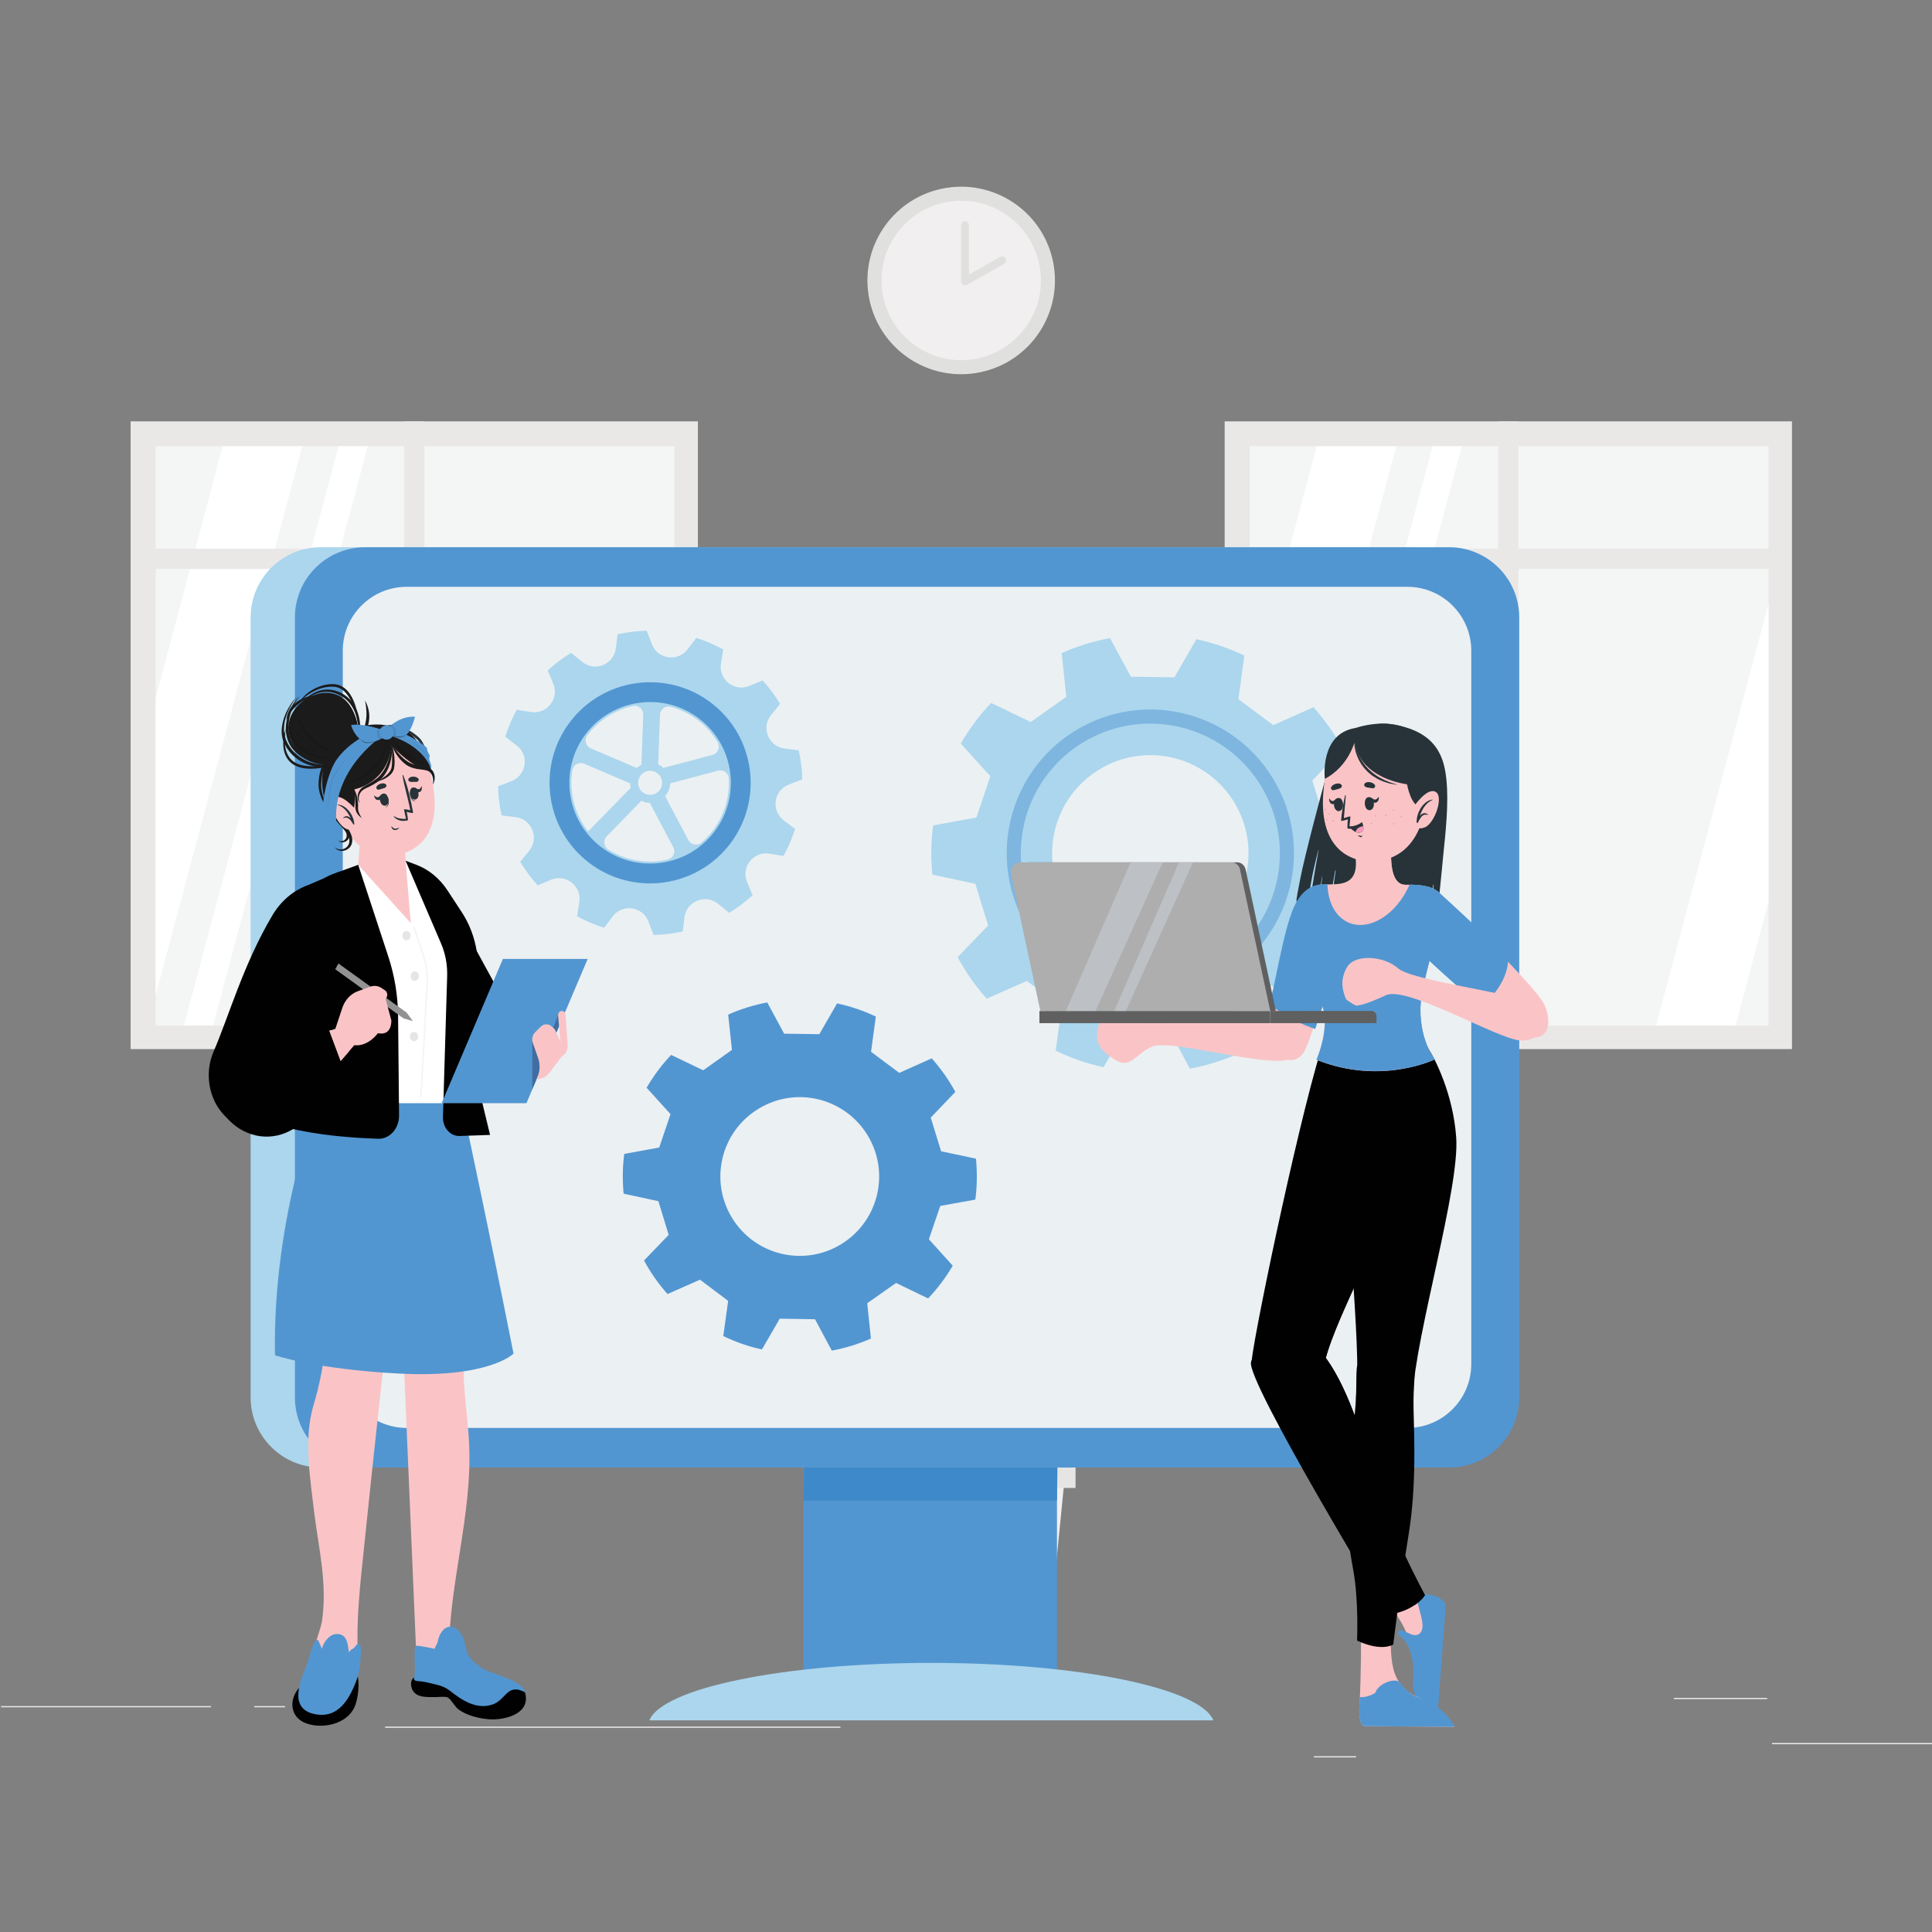 <svg xmlns="http://www.w3.org/2000/svg" xmlns:xlink="http://www.w3.org/1999/xlink" id="Layer_1" x="0px" y="0px" viewBox="0 0 600 600" style="enable-background:new 0 0 600 600;" xml:space="preserve"><rect x="0" y="0" width="600" height="600" fill="#808080" stroke="none"/><style type="text/css">	.st0{fill:#EAEAEA;}	.st1{fill:#E9E8E7;}	.st2{fill:#F4F5F5;}	.st3{fill:#FFFFFF;}	.st4{fill:#E0E0DF;}	.st5{fill:#F1EFEF;}	.st6{fill:#E5E5E4;}	.st7{fill:#5296D1;}	.st8{fill:#3D89C9;}	.st9{fill:#ABD6ED;}	.st10{fill:#EBF0F3;}	.st11{fill:#FAC4C6;}	.st12{fill:#010101;}	.st13{fill:#D3D3D3;}	.st14{opacity:0.5;}	.st15{fill:#939292;}	.st16{fill:#304373;}	.st17{fill:#F4F4F4;}	.st18{fill:#E5E5E5;}	.st19{fill:#273339;}	.st20{fill:#F499B9;}	.st21{opacity:0.1;}	.st22{fill:#F6968C;}	.st23{fill:#FABA8D;}	.st24{fill:#5F605F;}	.st25{fill:#AEAEAE;}	.st26{opacity:0.34;fill:#DAE5F5;enable-background:new    ;}	.st27{fill:#1C1B1B;}	.st28{fill:#FFC82C;}	.st29{opacity:0.1;fill:#0D0C0A;enable-background:new    ;}</style><g id="freepik--background-complete--inject-2727">	<rect x="550.31" y="541.31" class="st0" width="50" height="0.37"></rect>	<rect x="408.03" y="545.41" class="st0" width="13.12" height="0.37"></rect>	<rect x="519.83" y="527.3" class="st0" width="28.97" height="0.37"></rect>	<rect x="0.32" y="529.84" class="st0" width="65.2" height="0.37"></rect>	<rect x="78.97" y="529.84" class="st0" width="9.55" height="0.37"></rect>	<rect x="119.59" y="536.21" class="st0" width="141.42" height="0.37"></rect>	<rect x="380.33" y="130.86" class="st1" width="176.18" height="194.95"></rect>	<rect x="388.09" y="138.59" class="st2" width="161.13" height="179.91"></rect>	<polygon class="st3" points="433.62,138.59 388.09,309.14 388.09,216.81 408.92,138.59  "></polygon>	<polygon class="st3" points="453.97,138.59 405.95,318.48 396.89,318.48 444.91,138.59  "></polygon>	<polygon class="st3" points="549.22,187.64 549.22,279.98 539.01,318.48 514.31,318.48  "></polygon>	<rect x="465.29" y="130.86" class="st1" width="6.27" height="194.95"></rect>	<rect x="383.39" y="170.42" class="st1" width="169.73" height="6.27"></rect>	<rect x="40.56" y="130.86" class="st1" width="176.18" height="194.95"></rect>	<rect x="48.32" y="138.59" class="st2" width="161.13" height="179.91"></rect>	<polygon class="st3" points="93.86,138.59 48.32,309.14 48.32,216.81 69.15,138.59  "></polygon>	<polygon class="st3" points="114.2,138.59 66.18,318.48 57.12,318.48 105.15,138.59  "></polygon>	<polygon class="st3" points="209.45,187.64 209.45,279.98 199.24,318.48 174.55,318.48  "></polygon>	<rect x="125.53" y="130.86" class="st1" width="6.27" height="194.95"></rect>	<rect x="43.63" y="170.42" class="st1" width="169.73" height="6.27"></rect>			<ellipse transform="matrix(0.987 -0.16 0.16 0.987 -10.089 48.959)" class="st4" cx="298.55" cy="87.04" rx="29.12" ry="29.12"></ellipse>			<ellipse transform="matrix(0.987 -0.16 0.16 0.987 -10.089 48.959)" class="st5" cx="298.55" cy="87.04" rx="24.76" ry="24.76"></ellipse>	<polyline class="st5" points="299.7,70.06 299.7,87.38 311.17,80.89  "></polyline>	<path class="st4" d="M299.7,88.6c-0.22,0-0.44-0.05-0.62-0.16c-0.37-0.22-0.61-0.62-0.61-1.06V70.06  c-0.08-0.68,0.41-1.29,1.09-1.37c0.68-0.08,1.29,0.41,1.37,1.09c0.01,0.09,0.01,0.18,0,0.27v15.19l9.68-5.45  c0.6-0.33,1.35-0.12,1.69,0.47c0.33,0.6,0.12,1.35-0.47,1.69l0,0l-11.47,6.49c-0.2,0.11-0.44,0.16-0.66,0.15L299.7,88.6z"></path>	<path class="st4" d="M295.32,462.98c0-0.59-2.01-58.88-11.49-68.08c-9.21-8.97-19.8-0.35-20.25,0l-0.95-1.13  c0.12-0.11,12.08-9.86,22.24,0c9.91,9.63,11.85,66.68,11.93,69.11L295.32,462.98L295.32,462.98z"></path>	<path class="st4" d="M296.12,474.45c0-0.69-6.48-69.98,18.82-99.01l1.11,0.98c-24.88,28.55-18.53,97.21-18.46,97.89L296.12,474.45  L296.12,474.45z"></path>	<path class="st4" d="M295.18,467.11l-1.51-0.09c0-0.79,4.95-78.76-13.59-95.83l1.01-1.09  C300.17,387.64,295.41,463.88,295.18,467.11z"></path>	<path class="st4" d="M297.6,467.08h-1.51c0-2.14,0.62-52.67,14.96-60.9c2.76-1.78,6.22-2.13,9.28-0.9  c8.68,3.59,12.98,19.04,13.16,19.62l-1.43,0.39c0-0.15-4.29-15.4-12.29-18.7c-2.64-1.04-5.61-0.72-7.99,0.83  C298.19,415.27,297.61,466.6,297.6,467.08L297.6,467.08z"></path>	<path class="st4" d="M292.01,467.11l-1.51-0.09c0-0.39,2.17-39.92-8.5-53.85c-2.59-3.36-5.39-4.98-8.35-4.77  c-6.99,0.5-12.86,10.72-12.91,10.82l-1.3-0.74c0.26-0.44,6.31-11.02,14.1-11.56c3.47-0.24,6.72,1.51,9.63,5.36  C294.21,426.63,292.12,465.46,292.01,467.11L292.01,467.11z"></path>	<path class="st4" d="M294.35,472.48c-0.29-3.83-6.98-94.09,4.79-109.98l1.19,0.87c-11.43,15.46-4.53,108.06-4.53,109L294.35,472.48  L294.35,472.48z"></path>	<path class="st0" d="M323.56,414.41c0,0-7.05,2.59-4.95,8.74c2.09,6.14,24.4,16.28,24.4,16.28s9.34-8.56,0.77-22.5  C335.21,402.99,323.76,410.01,323.56,414.41L323.56,414.41z"></path>	<path class="st0" d="M292.91,402.72c0,0,7.55-0.32,7.94,6.16c0.4,6.48-16.28,24.38-16.28,24.38s-11.91-4.31-9.36-20.46  C277.77,396.65,290.99,398.73,292.91,402.72L292.91,402.72z"></path>	<path class="st0" d="M286.55,371.72c0,0,5-0.53,4.6-3.57c-0.39-3.05-19.48-10.9-30.72,1.8c0,0,7.2,12.37,17.61,12.53  C288.47,382.64,286.54,371.73,286.55,371.72L286.55,371.72z"></path>	<path class="st0" d="M295.88,364.33c0,0-4.53,2.19-5.81-0.62c-1.28-2.8,10.76-19.54,27.02-14.72c0,0,0.42,14.31-8.32,19.96  C300.04,374.6,295.88,364.33,295.88,364.33L295.88,364.33z"></path>	<path class="st0" d="M272.16,411.95c0,0,3.46-2.8-0.27-4.15s-22.02-0.98-22.22,17.15c0,0,21.31,3.55,23.96-3.36  C276.26,414.66,272.16,411.95,272.16,411.95L272.16,411.95z"></path>	<path class="st0" d="M315.62,371.27c0,0-3.44-2.78,0.29-4.15c3.73-1.37,22.02-0.97,22.22,17.16c0,0-21.31,3.54-23.96-3.36  C311.53,374.02,315.62,371.27,315.62,371.27L315.62,371.27z"></path>	<path class="st0" d="M304.36,385.89c0,0-0.3-3.4,2.43-2.07c2.73,1.33,12.29,11.63,2.4,21.39c0,0-13.32-9.86-10.92-14.99  C300.67,385.09,304.35,385.89,304.36,385.89L304.36,385.89z"></path>	<path class="st0" d="M269.08,390.72c0,0,2.06-2.7-0.97-3.02c-3.02-0.32-16.6,3.29-13.42,16.84c0,0,16.52-1.25,17.23-6.87  S269.09,390.72,269.08,390.72L269.08,390.72z"></path>	<polygon class="st5" points="324.88,517.32 268.2,517.32 262.09,455.26 331.01,455.26  "></polygon>	<rect x="259.05" y="448.41" class="st6" width="74.97" height="13.69"></rect></g><rect x="249.54" y="373.1" class="st7" width="78.71" height="150.31"></rect><polygon class="st8" points="328.24,466.02 249.54,466.02 249.93,440.65 328.63,440.65 "></polygon><path class="st9" d="M201.66,534.27c4.04-10,41.7-17.84,87.58-17.84s83.55,7.84,87.58,17.84H201.66L201.66,534.27z"></path><path class="st9" d="M458.04,191.75v242.2c0,9.25-5.76,17.16-13.9,20.32c-2.45,0.96-5.12,1.48-7.9,1.48H99.63 c-12.05,0-21.8-9.76-21.8-21.8v-242.2c0-8.96,5.4-16.64,13.11-20.01c2.66-1.15,5.6-1.79,8.69-1.79h336.61 c0.44,0,0.88,0.02,1.31,0.04c4.59,0.27,8.78,1.95,12.18,4.63C454.79,178.62,458.03,184.81,458.04,191.75L458.04,191.75z"></path><path class="st7" d="M471.81,191.75v242.2c0,1.76-0.22,3.48-0.62,5.12c-2.28,9.58-10.89,16.69-21.19,16.69H113.39 c-0.12,0-0.25,0-0.37,0c-11.88-0.19-21.43-9.87-21.43-21.8V191.75c0-12.03,9.77-21.8,21.8-21.8h336.62c0.54,0,1.07,0.02,1.61,0.05 C462.91,170.84,471.81,180.25,471.81,191.75L471.81,191.75z"></path><path class="st10" d="M126.31,182.24h310.75c10.96,0,19.86,8.9,19.86,19.86V423.6c0,10.96-8.9,19.86-19.86,19.86H126.31 c-10.96,0-19.86-8.9-19.86-19.86V202.1C106.45,191.13,115.35,182.24,126.31,182.24L126.31,182.24z"></path><path class="st11" d="M121.27,403.57c-0.96,8.89-1.88,17.78-2.85,26.67c-0.05,0.5-0.11,1-0.16,1.49 c-1.84,16.66-3.6,33.34-5.33,50.01c-1.11,10.7-2.29,21.1-1.81,31.87c-1.93,2.66-7.02,4.11-10.4,2.9c-5.56-2.42-1.69-7.74-0.72-13.06 c1.69-11.61-0.97-22.25-2.41-33.62c-1.21-10.65-3.39-22.74-0.24-33.38c0.96-3.15,1.77-6.47,2.41-9.8c0.5-2.54,0.9-5.1,1.21-7.61 c0.48-3.63-3.39-14.52-1.69-16.93c0-0.24-0.24-0.97-0.24-0.97C105.07,400.68,115.47,403.57,121.27,403.57L121.27,403.57z"></path><path class="st12" d="M93.26,523.78c-3.63,3.63-3.39,9.43,1.69,11.37c5.08,1.93,12.7,0.37,15.12-4.96 c1.21-2.54,1.69-7.86,0.85-10.28L93.26,523.78L93.26,523.78z"></path><path class="st7" d="M98.78,509.27c-1.81,0.12-2.9,6.53-3.63,8.1c-2.06,4.96-5.32,13.06,2.17,14.87c6.89,1.69,10.52-3.39,12.82-8.95 c1.21-2.78,1.69-5.08,1.81-8.1c0-0.72,0.48-3.39,0-3.99c-1.21-1.81-1.21,0.48-2.66,0.97c-0.37,0.12-0.72,0.72-0.97,0.97 c-0.24-2.66-0.61-5.93-3.99-5.68c-2.42,0.24-4.11,3.15-4.35,4.59L98.78,509.27z"></path><path class="st11" d="M145.7,448.8c0.97,21.52-6.29,43.29-6.29,64.81c-3.15,0.97-7.09-0.87-10.23-2.08l-3.44-80.58l-1.32-31 c0.24,0,0.24-0.48,0.48-0.48c3.87-0.97,13.78-0.72,17.41,0.72c6.53,2.42,3.4,9.2,2.43,15.25c-0.93,5.95-0.87,11.03-0.5,16.04 C144.64,437.01,145.43,442.43,145.7,448.8L145.7,448.8z"></path><path class="st12" d="M129.37,520.76c-1.69,0.24-1.93,1.81-1.57,3.26c0.85,3.39,4.84,3.02,7.62,3.02c1.09,0,2.78-0.24,3.63,0.12 c1.09,0.61,2.17,2.9,3.39,3.75c2.42,1.81,6.28,2.78,9.31,3.02c4.35,0.37,12.58-1.33,11.49-7.5c-1.33-6.89-8.83-1.09-11.37,1.09 c-2.9-2.78-2.54-6.65-7.62-6.77L129.37,520.76L129.37,520.76z"></path><path class="st7" d="M134.93,512.05c-0.85-0.24-4.72-0.97-5.56-0.97c-1.21,0-0.12,6.95-0.72,9.8c-0.37,1.69,1.09,0.85,4.35,1.69 c2.78,0.72,4.59,0.85,6.77,2.54c3.5,2.78,7.98,5.8,12.82,4.35c4.59-1.21,4.72-7.02,10.52-3.87c-0.85-4.23-11.13-5.44-14.39-8.22 c-3.02-2.3-3.63-3.39-4.35-6.89c-0.48-2.3-2.18-5.93-5.2-5.2c-1.93,0.48-3.02,3.02-3.26,4.72L134.93,512.05L134.93,512.05z"></path><path class="st7" d="M104,329.35c-4.71,8.82-19.45,48.23-18.6,91.53c0,0,12.08,4.26,38.23,5.68c28.3,1.54,35.85-6.18,35.85-6.18 C151.41,379.4,140,326.54,140,326.54c17.5-23.37-8.53-43.01-8.53-43.01s-0.19-0.09-0.55-0.23c-3.5-1.42-22.97-8.75-36.53-2.16 c-0.9,0.43-1.76,0.92-2.59,1.48C76.97,292.52,104,329.35,104,329.35L104,329.35z"></path><path class="st7" d="M109.51,385.5c0,0,20.76,20.54,42.87,10.83C152.38,396.33,144.25,400.84,109.51,385.5z"></path><path class="st13" d="M94.39,281.14c1.63,1,3.57,2.09,5.85,3.27c41.69,21.49,32.84,3.93,32.84,3.93c0.06-1.2-0.28-2.36-0.96-3.47 c-0.32-0.54-0.72-1.07-1.2-1.57c-3.43-1.39-22.16-8.45-35.68-2.55C94.95,280.86,94.66,281,94.39,281.14L94.39,281.14z"></path><polygon class="st12" points="135.56,272.5 157.64,312.88 145.2,333.78 "></polygon><polygon class="st3" points="115.78,342.6 141,342.6 141,290.11 125.95,267.31 111.24,268.58 "></polygon><polygon class="st11" points="127.57,286.66 111.24,268.58 111.81,261.52 125.65,261.52 125.95,267.31 "></polygon><path class="st12" d="M111.24,268.58l9.38,28.56c1.93,5.87,2.94,12.08,3.01,18.35l0.3,30.91c0.04,4.07-2.9,7.37-6.48,7.25 c-7.22-0.23-19.06-1-28.37-3.55l2.95-61.89c0.37-7.74,4.91-14.42,11.4-16.79L111.24,268.58z"></path><g class="st14">	<path class="st12" d="M109.27,339.14l-20.02,7.2l-0.18,3.77c3.95,1.08,3.54,0.93,7.83,1.47L109.27,339.14z"></path></g><path class="st12" d="M95.55,274.92l9.98-4.27l-1.28,21.86l-8.71,26.64l5.67-1.71l8.05,21.7L91.25,350.5 c-6.53,4.13-14.66,3.05-20.18-2.67l-1.41-1.46c-4.85-5.02-6.22-13.09-3.33-19.79c4.86-11.26,9.18-26.96,18.24-42.28 c2.62-4.45,6.49-7.74,10.97-9.38L95.55,274.92z"></path><polygon class="st12" points="109.06,339.21 101.09,317.72 74.85,325.48 74.72,325.06 101.36,317.17 109.48,339.06 "></polygon><rect x="87.12" y="307.32" transform="matrix(0.31 -0.951 0.951 0.31 -223.836 306.492)" class="st12" width="24.47" height="0.45"></rect><path class="st12" d="M125.95,267.31l11.03,25.71c1.35,3.14,1.99,6.6,1.89,10.1l-1.31,43.77c-0.1,3.3,2.27,6,5.18,5.9l9.45-0.33 l-7.68-31.9l2.99-11.93c2.18-8.7,0.67-18.06-4.08-25.32l-4.44-6.78c-2.44-3.72-5.82-6.51-9.7-7.97L125.95,267.31L125.95,267.31z"></path><polygon class="st15" points="126.28,314.47 128.23,317.11 125.29,316.26 104.11,301.01 105.1,299.22 "></polygon><polygon class="st12" points="121.59,308.59 112.79,298.37 115.22,292.86 106.24,283.21 110.54,270.76 110.97,270.9 106.76,283.1  115.75,292.78 113.32,298.29 121.94,308.3 "></polygon><polygon class="st12" points="140.12,305.01 139.68,304.89 142.03,295.96 136.92,290.5 138.29,281.24 128.39,269.57 128.74,269.28  138.77,281.1 137.39,290.36 142.53,295.84 "></polygon><path class="st12" d="M146.32,329l-2.03-8.43l0.02-0.06c4.94-13.99,3.96-20.19,3.95-20.25l0.44-0.08c0.05,0.25,1.02,6.33-3.95,20.42 l2,8.3L146.32,329L146.32,329z"></path><polygon class="st7" points="163.49,342.6 137.16,342.6 156.18,297.81 182.51,297.81 "></polygon><g class="st14">	<polygon class="st16" points="165.31,323.37 165.31,338.3 174.59,316.47 173.51,314.58 171.11,321.15  "></polygon></g><path class="st11" d="M170.79,332.98l3.69-4.92l0,0c1.19-0.62,1.92-2.02,1.81-3.51l-0.65-9.37c-0.06-0.93-0.93-1.49-1.67-1.08l0,0 c-0.44,0.24-0.7,0.77-0.65,1.32l0.74,8.12l-1.46-3.27c-0.19-0.41-0.45-0.77-0.77-1.05l-0.57-0.5c-1-0.86-2.39-0.81-3.33,0.13 l-1.74,1.74c-0.83,0.83-1.11,2.16-0.7,3.34l1.63,4.66c0.66,1.9,0.6,4.03-0.19,5.86l-0.3,0.71l0,0c1.6,0,3.11-0.79,4.14-2.17 L170.79,332.98z"></path><path class="st11" d="M102.33,320.14l1.82-0.64l2.15-6.47c0.82-2.47,2.59-4.38,4.8-5.19l3.95-1.43c1.16-0.42,2.43-0.26,3.48,0.45 l1.05,0.71c0.74,0.5,0.91,1.63,0.36,2.38l-0.19,0.26l1.78,6.65c0,0,0.32,4.94-4.17,4.01c0,0-3,4.23-7.34,3.73l-4.21,4.89 L102.33,320.14L102.33,320.14z"></path><polygon class="st11" points="103.08,319.88 108.35,326.53 105.79,329.49 102.26,320.08 "></polygon><path class="st17" d="M130.95,340.76l-0.45-0.02l1.92-35.36c0.16-2.89-0.22-5.73-1.11-8.44l-2.95-8.9l0.43-0.14l2.95,8.9 c0.92,2.76,1.3,5.66,1.14,8.6L130.95,340.76z"></path><path class="st18" d="M127.52,290.57c0,0.81-0.58,1.46-1.28,1.46c-0.71,0-1.28-0.65-1.28-1.46s0.58-1.46,1.28-1.46 C126.94,289.11,127.52,289.76,127.52,290.57z"></path><path class="st18" d="M130.09,303.14c0,0.81-0.58,1.46-1.28,1.46c-0.71,0-1.28-0.65-1.28-1.46s0.58-1.46,1.28-1.46 C129.51,301.68,130.09,302.33,130.09,303.14z"></path><path class="st18" d="M129.85,321.91c0,0.81-0.58,1.46-1.28,1.46c-0.71,0-1.28-0.65-1.28-1.46s0.58-1.46,1.28-1.46 C129.27,320.45,129.85,321.1,129.85,321.91z"></path><path class="st9" d="M342.71,331.43l6.84-11.83l13.55,0.23l6.42,12.04c5.19-0.95,10.22-2.52,15.04-4.63l-1.41-13.57l11.08-7.78 l12.3,5.95c3.58-3.77,6.77-7.97,9.46-12.58l-9.16-10.15l4.38-12.81l13.46-2.41c0.7-5.28,0.74-10.56,0.23-15.73l-13.38-2.83 l-3.98-12.93l9.45-9.87c-2.5-4.61-5.57-8.94-9.08-12.89l-12.48,5.58l-10.83-8.1l1.83-13.53c-2.24-1.06-4.56-2.02-6.96-2.87 c-2.63-0.91-5.29-1.63-7.92-2.2l-6.82,11.83l-13.53-0.18l-6.48-12c-5.2,0.97-10.23,2.54-15.01,4.66l1.45,13.57l-11.05,7.83 l-12.32-5.92c-3.57,3.78-6.74,8-9.41,12.62l9.18,10.13l-4.32,12.83l-13.45,2.46c-0.67,5.12-0.72,10.25-0.23,15.26l13.36,2.88 l3.95,12.94l-9.47,9.84c2.49,4.6,5.51,8.93,9.03,12.87l12.48-5.51l10.81,8.14l-1.87,13.52c2.31,1.11,4.7,2.12,7.17,2.97 c2.54,0.89,5.12,1.6,7.7,2.17L342.71,331.43z M331.21,280.86c-8.78-14.35-4.24-33.12,10.15-41.86c14.34-8.81,33.07-4.28,41.89,10.07 c8.82,14.41,4.23,33.14-10.12,41.91C358.78,299.77,340,295.27,331.21,280.86z"></path><g class="st14">	<path class="st7" d="M380.51,303.05c21-12.83,27.64-40.31,14.8-61.32c-12.86-21.06-40.31-27.68-61.33-14.84  c-21.01,12.86-27.63,40.35-14.78,61.36C332.03,309.26,359.5,315.91,380.51,303.05L380.51,303.05z M322.92,285.97  c-11.59-18.95-5.62-43.76,13.33-55.35c18.96-11.57,43.72-5.61,55.32,13.39c11.59,18.95,5.6,43.73-13.35,55.31  C359.27,310.91,334.49,304.92,322.92,285.97L322.92,285.97z"></path></g><path class="st7" d="M236.63,419.08l5.53-9.56l10.96,0.19l5.19,9.73c4.2-0.76,8.27-2.03,12.16-3.74l-1.14-10.98l8.96-6.29l9.94,4.81 c2.9-3.04,5.47-6.45,7.65-10.17l-7.41-8.21l3.54-10.36l10.89-1.95c0.57-4.27,0.6-8.53,0.19-12.72l-10.82-2.29l-3.22-10.46l7.64-7.98 c-2.02-3.73-4.5-7.23-7.34-10.42l-10.08,4.51l-8.76-6.55l1.48-10.94c-1.81-0.86-3.68-1.63-5.63-2.31c-2.13-0.73-4.28-1.32-6.4-1.78 l-5.51,9.56l-10.93-0.15l-5.24-9.7c-4.21,0.78-8.28,2.06-12.14,3.77l1.17,10.97l-8.93,6.33l-9.96-4.78 c-2.89,3.05-5.44,6.46-7.61,10.2l7.42,8.19l-3.5,10.37l-10.87,1.99c-0.54,4.14-0.58,8.29-0.19,12.34l10.8,2.34l3.19,10.47 l-7.66,7.95c2.02,3.72,4.45,7.23,7.3,10.41l10.09-4.45l8.74,6.58l-1.51,10.93c1.86,0.9,3.79,1.71,5.79,2.4 C232.46,418.05,234.54,418.62,236.63,419.08L236.63,419.08z M227.33,378.2c-7.1-11.6-3.43-26.78,8.2-33.84 c11.6-7.12,26.74-3.46,33.87,8.15c7.13,11.65,3.42,26.8-8.18,33.89C249.62,393.5,234.43,389.86,227.33,378.2L227.33,378.2z"></path><path class="st9" d="M179.92,280.17l-0.7,4.38c1.32,0.72,2.69,1.39,4.1,1.99c1.41,0.6,2.83,1.13,4.27,1.59l2.68-3.53 c3.05-4.02,9.32-3.11,11.12,1.6l1.59,4.16c3.03-0.07,6.05-0.44,9.03-1.1l0.56-4.4c0.63-5,6.52-7.36,10.43-4.18l3.44,2.8 c2.62-1.58,5.05-3.4,7.29-5.44l-1.72-4.1c-1.95-4.65,1.96-9.63,6.95-8.83l4.38,0.7c0.72-1.32,1.39-2.69,1.99-4.1 c0.6-1.41,1.13-2.83,1.59-4.27l-3.53-2.68c-4.02-3.05-3.11-9.32,1.6-11.12l4.16-1.59c-0.07-3.03-0.44-6.05-1.1-9.03l-4.4-0.56 c-5-0.63-7.36-6.52-4.18-10.43l2.8-3.44c-1.58-2.62-3.4-5.05-5.44-7.29l-4.1,1.72c-4.65,1.95-9.63-1.96-8.83-6.95l0.7-4.38 c-1.32-0.72-2.69-1.39-4.1-1.99c-1.41-0.6-2.83-1.13-4.27-1.59l-2.68,3.53c-3.05,4.02-9.32,3.11-11.12-1.6l-1.59-4.16 c-3.03,0.07-6.05,0.44-9.03,1.1l-0.56,4.4c-0.63,5-6.52,7.36-10.43,4.18l-3.44-2.8c-2.62,1.58-5.05,3.4-7.29,5.44l1.72,4.1 c1.95,4.65-1.96,9.63-6.95,8.83l-4.38-0.7c-0.72,1.32-1.39,2.69-1.99,4.1c-0.6,1.41-1.13,2.83-1.59,4.27l3.53,2.68 c4.02,3.05,3.11,9.32-1.6,11.12l-4.16,1.59c0.07,3.03,0.44,6.05,1.1,9.03l4.4,0.56c5,0.63,7.36,6.52,4.18,10.43l-2.8,3.44 c1.58,2.62,3.4,5.05,5.44,7.29l4.1-1.72C175.74,271.27,180.72,275.19,179.92,280.17L179.92,280.17z M195.69,243.27 c0,0.19,0.02,0.39,0.04,0.58c0.03,0.28,0.09,0.55,0.16,0.81l-13.24,13.56c-4.16-5.31-6.02-12.21-4.91-19.02 c0.28-1.71,2.09-2.71,3.69-2.02L195.69,243.27z M199.76,221.95l-0.55,15.56c-0.55,0.26-1.04,0.6-1.48,1l-14.26-6.1 c-1.6-0.69-2.13-2.69-1.08-4.07c3.53-4.67,8.58-7.83,14.13-9.1C198.22,218.85,199.82,220.2,199.76,221.95L199.76,221.95z  M199.04,240.71c1.32-1.58,3.68-1.78,5.26-0.46c1.58,1.32,1.78,3.68,0.46,5.26c-1.32,1.58-3.68,1.78-5.26,0.46 C197.92,244.65,197.71,242.29,199.04,240.71z M206.05,238.49c-0.49-0.44-1.04-0.79-1.65-1.06l0.55-15.44 c0.06-1.71,1.7-2.94,3.35-2.49c1.09,0.3,2.17,0.67,3.24,1.13c4.89,2.09,8.75,5.59,11.31,9.83c0.93,1.53,0.14,3.52-1.59,3.99 L206.05,238.49L206.05,238.49z M213.77,260.88l-7.23-13.64c0.95-1.07,1.53-2.45,1.57-3.95l14.87-3.96c1.64-0.44,3.26,0.74,3.36,2.43 c0.2,3.64-0.4,7.4-1.94,10.98c-1.52,3.55-3.78,6.56-6.53,8.92C216.57,262.78,214.57,262.4,213.77,260.88L213.77,260.88z  M188.42,259.72l10.76-11.03c0.79,0.39,1.68,0.61,2.6,0.62l7.31,13.79c0.82,1.54-0.04,3.46-1.74,3.85 c-4.87,1.12-10.13,0.76-15.08-1.35c-1.18-0.51-2.31-1.1-3.36-1.76C187.47,262.94,187.24,260.94,188.42,259.72z"></path><path class="st7" d="M181.8,267.03c-13.19-11.08-14.9-30.84-3.82-44.02c11.08-13.19,30.84-14.9,44.02-3.82 c13.19,11.08,14.9,30.84,3.82,44.02C214.74,276.41,194.98,278.12,181.8,267.03z M185.76,262.31c10.59,8.9,26.44,7.52,35.34-3.07 c8.9-10.59,7.52-26.44-3.07-35.34c-10.59-8.9-26.44-7.52-35.34,3.07S175.17,253.41,185.76,262.31z"></path><g id="freepik--Character--inject-792">	<path class="st19" d="M402.69,278.92c-0.19,1.07,0.18,2.17,1,2.9c0.65,0.61,1.34,1.17,2.07,1.68c0.24-3.05,0.84-6.18,1.35-9.15  c0.61-3.5,1.42-6.9,2.3-10.32c0-0.02,0.02-0.04,0.03-0.05c0.02-0.01,0.04,0.02,0.05,0.03c0,0,0,0.02,0,0.02  c-0.67,3.5-1.23,7.03-1.81,10.54c-0.51,3.08-0.81,6.22-1.34,9.29c0.75,0.5,1.52,0.95,2.31,1.37c0.11-1.09,0.23-2.17,0.36-3.25  c0.39-3.26,1.03-6.43,1.57-9.66c0.02-0.08,0.11-0.07,0.09,0.02c-0.48,3.15-0.73,6.36-1.07,9.53c-0.13,1.22-0.26,2.45-0.37,3.67  c0.54,0.27,1.07,0.53,1.61,0.78c0.36,0.16,0.72,0.33,1.07,0.47c0.27-2.13,0.65-4.27,0.97-6.35c0.51-3.36,1.21-6.69,1.78-10.05  c0.02-0.12,0.17-0.1,0.15,0.02c-0.54,3.35-0.89,6.74-1.36,10.09c-0.3,2.16-0.53,4.38-0.85,6.57c4.83,1.92,9.98,2.68,15.11,2.65  c3-0.04,5.98-0.3,8.94-0.76c0.72-0.11,2.55-0.46,4.37-0.83c0.14-1.02,0.31-2.03,0.42-3.02c0.28-2.25,0.69-4.5,0.9-6.75  c0.01-0.06,0.08-0.05,0.08,0.02c-0.16,2.27-0.2,4.54-0.42,6.81c-0.09,0.91-0.16,1.85-0.27,2.8c0.65-0.13,1.28-0.27,1.82-0.39  c0.3-4.28,1.05-8.57,1.57-12.81c0.02-0.1,0.13-0.09,0.12,0.02c-0.33,4.17-0.46,8.44-1,12.62c0.42-0.09,0.83-0.21,1.22-0.37  c0.96-0.67,2.34-17.56,2.76-21.49c0.76-7.33,1.71-16.1,0.98-23.39c-0.63-6.24-2.51-15.29-17.48-17.3  c-10.99-1.47-17.84,9.21-19.75,15.73c-0.98,3.36-6.87,25.41-8.21,32.57c-0.33,1.89-0.78,3.81-1.04,5.72L402.69,278.92z"></path>	<path class="st11" d="M410.95,246.37c-1.3,17.96,9.31,20.76,13.18,21.04c3.52,0.25,15.51,0.65,18.67-17.07s-4.79-24.01-12.81-25  C421.96,224.34,412.24,228.42,410.95,246.37L410.95,246.37z"></path>	<path class="st19" d="M414.15,245.4c0.42-0.09,0.83-0.19,1.25-0.33c0.48-0.13,0.86-0.2,1.2-0.58c0.17-0.25,0.16-0.58-0.04-0.8  c-0.44-0.45-1.06-0.44-1.61-0.3c-0.59,0.12-1.11,0.44-1.47,0.93C413.08,244.82,413.59,245.5,414.15,245.4L414.15,245.4z"></path>	<path class="st19" d="M426.35,244.82c-0.43-0.04-0.85-0.11-1.27-0.19c-0.49-0.07-0.88-0.09-1.26-0.45  c-0.19-0.23-0.21-0.56-0.04-0.8c0.39-0.49,1-0.55,1.6-0.47c0.59,0.05,1.14,0.33,1.54,0.77c0.24,0.3,0.19,0.75-0.12,0.99  C426.67,244.77,426.51,244.82,426.35,244.82L426.35,244.82z"></path>	<path class="st19" d="M424.99,247.56c2.02-0.21,2.3,3.86,0.42,4.05C423.54,251.79,423.3,247.73,424.99,247.56z"></path>	<path class="st19" d="M425.81,247.71c0.37,0.21,0.75,0.59,1.18,0.61c0.5,0.02,0.85-0.44,1.14-0.86c0.03-0.05,0.07-0.01,0.07,0.05  c0.06,0.78-0.19,1.6-1.01,1.78c-0.76,0.16-1.35-0.5-1.6-1.27c-0.05-0.14,0.06-0.37,0.22-0.28L425.81,247.71z"></path>	<path class="st19" d="M415.75,247.81c-2.04,0-1.9,4.08,0,4.08C417.64,251.89,417.46,247.82,415.75,247.81z"></path>	<path class="st19" d="M414.91,248.11c-0.31,0.23-0.62,0.63-1,0.67c-0.44,0.04-0.79-0.38-1.09-0.8c-0.03-0.04-0.06-0.01-0.06,0.05  c0,0.78,0.29,1.58,1.04,1.71c0.69,0.1,1.17-0.58,1.32-1.35C415.15,248.23,415.01,248.02,414.91,248.11L414.91,248.11z"></path>	<path class="st19" d="M424.11,258.72c-0.26,0.33-0.52,0.77-0.97,0.85c-0.47,0.04-0.94-0.02-1.39-0.16c-0.02,0-0.05,0.01-0.05,0.03  c0,0.02,0,0.03,0.01,0.04c0.42,0.46,1.07,0.65,1.67,0.51c0.56-0.16,0.77-0.69,0.85-1.22C424.25,258.7,424.14,258.68,424.11,258.72  L424.11,258.72z"></path>	<path class="st19" d="M418.58,254.44c0,0-0.16,1.9-0.11,2.79c0,0.09,0.23,0.11,0.53,0.12h0.03c1.57,0.2,3.12-0.49,4.02-1.8  c0.02-0.05,0.01-0.1-0.03-0.12c-0.03-0.02-0.08-0.02-0.11,0.01c-1.14,0.93-2.41,1.21-3.8,1.32c-0.08-0.24,0.37-3.26,0.23-3.25  c-0.58,0.13-1.61,0.45-1.99,0.57c0.08-1.24,0.46-4.73,0.59-6.99c0.02-0.14-0.21-0.17-0.23-0.04c-0.69,3.4-1,5.19-1.23,7.84  C416.47,255.07,418.23,254.61,418.58,254.44L418.58,254.44z"></path>	<path class="st19" d="M419.02,256.66c0.5,0.74,1.18,1.33,1.97,1.73c0.44,0.2,0.93,0.26,1.41,0.17c1.03-0.21,1.12-1.16,0.98-1.95  c-0.08-0.44-0.2-0.86-0.38-1.25C421.85,256.2,420.45,256.66,419.02,256.66L419.02,256.66z"></path>	<path class="st20" d="M421.01,258.39c0.44,0.2,0.93,0.26,1.41,0.17c1.03-0.21,1.12-1.16,0.98-1.95  C422.29,256.65,421.16,257.33,421.01,258.39z"></path>	<path class="st19" d="M441.61,250.52c-3.31,0.63-4.65-6.96-4.65-6.96s-14.38-1.52-16.31-13.02c0,0-1.97,7.54-9.21,11.35  c0,0-1.74-14.08,9.6-15.82c0,0,13.92-5.04,21.59,4.43C450.28,239.96,443.84,250.09,441.61,250.52z"></path>	<path class="st19" d="M420.55,229.68c-0.05,1.8,0.28,3.59,0.97,5.25c0.67,1.69,1.68,3.22,2.97,4.51c0.32,0.32,0.66,0.62,1.02,0.9  l0.52,0.44c0.19,0.13,0.37,0.25,0.57,0.37c0.38,0.23,0.76,0.49,1.15,0.72c0.39,0.23,0.82,0.38,1.25,0.57  c0.2,0.09,0.41,0.19,0.62,0.27l0.63,0.2l1.27,0.4c0.87,0.19,1.76,0.33,2.63,0.45c-0.84-0.3-1.7-0.52-2.53-0.83l-1.21-0.5  l-0.61-0.25c-0.19-0.09-0.38-0.21-0.58-0.31c-0.38-0.21-0.76-0.42-1.14-0.62c-0.39-0.19-0.72-0.49-1.07-0.72l-0.5-0.36l-0.49-0.4  c-0.33-0.27-0.65-0.56-0.96-0.86c-1.23-1.21-2.23-2.63-2.98-4.19c-0.39-0.78-0.71-1.6-0.96-2.43c-0.26-0.84-0.46-1.71-0.58-2.59  L420.55,229.68z"></path>	<g class="st21">		<path class="st12" d="M434.8,253.65c0.01,0.16,0.14,0.26,0.3,0.26s0.26-0.14,0.26-0.3c-0.01-0.16-0.14-0.26-0.3-0.26l0,0   C434.91,253.37,434.8,253.5,434.8,253.65z"></path>		<path class="st12" d="M430.07,253.24c0.01,0.16,0.14,0.26,0.3,0.26c0.16-0.01,0.26-0.14,0.26-0.3c-0.01-0.16-0.14-0.26-0.3-0.26   l0,0C430.18,252.96,430.06,253.09,430.07,253.24z"></path>		<path class="st12" d="M426.86,253.39c0.02,0.16,0.17,0.26,0.32,0.23c0.13-0.02,0.23-0.14,0.23-0.27   c-0.02-0.16-0.17-0.26-0.32-0.23C426.96,253.14,426.86,253.26,426.86,253.39z"></path>		<path class="st12" d="M425.67,255.74c0.01,0.16,0.14,0.26,0.3,0.26s0.26-0.14,0.26-0.3c-0.01-0.16-0.14-0.26-0.3-0.26l0,0   C425.78,255.46,425.66,255.59,425.67,255.74z"></path>		<path class="st12" d="M432.55,255.81c0.01,0.16,0.14,0.26,0.3,0.26c0.16-0.01,0.26-0.14,0.26-0.3c-0.01-0.16-0.14-0.26-0.3-0.26   l0,0C432.66,255.53,432.54,255.66,432.55,255.81z"></path>		<path class="st11" d="M428.97,256.36c0.01,0.16,0.14,0.27,0.3,0.26s0.27-0.14,0.26-0.3c-0.01-0.16-0.14-0.27-0.3-0.26l0,0   C429.08,256.07,428.97,256.2,428.97,256.36L428.97,256.36z"></path>		<path class="st12" d="M432.52,251.66c0.02,0.16,0.17,0.26,0.32,0.23c0.13-0.02,0.23-0.13,0.23-0.26c0-0.16-0.12-0.28-0.27-0.29   c-0.16,0-0.28,0.12-0.29,0.27C432.51,251.62,432.51,251.65,432.52,251.66L432.52,251.66z"></path>		<path class="st12" d="M412.5,252.77c0.02,0.16,0.17,0.26,0.32,0.23c0.13-0.02,0.23-0.14,0.23-0.27c0-0.16-0.12-0.28-0.27-0.28   c-0.15,0-0.28,0.12-0.28,0.27C412.5,252.74,412.5,252.75,412.5,252.77L412.5,252.77z"></path>		<path class="st12" d="M411.33,251.41c0.01,0.16,0.14,0.26,0.3,0.26s0.26-0.14,0.26-0.3c-0.01-0.16-0.14-0.26-0.3-0.26l0,0   C411.44,251.13,411.33,251.26,411.33,251.41z"></path>		<path class="st12" d="M413.75,254.95c0.02,0.16,0.15,0.26,0.3,0.26s0.26-0.15,0.26-0.3c0-0.16-0.12-0.28-0.27-0.28   c-0.15,0-0.28,0.12-0.28,0.27C413.76,254.91,413.76,254.92,413.75,254.95L413.75,254.95L413.75,254.95z"></path>		<path class="st12" d="M411.75,254.51c0.01,0.16,0.14,0.26,0.3,0.26c0.16-0.02,0.26-0.17,0.23-0.32c-0.02-0.13-0.14-0.23-0.27-0.23   C411.86,254.23,411.74,254.36,411.75,254.51z"></path>		<path class="st12" d="M415.24,252.03c0.02,0.16,0.17,0.26,0.32,0.23c0.13-0.02,0.23-0.14,0.23-0.27c0-0.16-0.12-0.28-0.27-0.28   s-0.28,0.12-0.28,0.27C415.24,251.99,415.24,252,415.24,252.03L415.24,252.03z"></path>	</g>	<path class="st11" d="M439.19,250.35c0,0,3.97-5.86,6.63-4.45c2.66,1.41-0.28,9.85-3.34,11.05c-3.06,1.2-4.23-1.64-4.23-1.64  L439.19,250.35L439.19,250.35z"></path>	<path class="st19" d="M444.91,248.31c0.05,0,0.06,0.06,0.02,0.09c-2.15,0.9-3.26,2.93-4.03,5.04c0.63-0.81,1.52-1.26,2.59-0.51  c0.05,0.04,0,0.13-0.05,0.12c-0.89-0.17-1.53-0.02-2.1,0.71c-0.39,0.54-0.72,1.12-1,1.73c-0.1,0.19-0.45,0.1-0.38-0.12v-0.05  C439.85,252.53,441.95,248.63,444.91,248.31L444.91,248.31z"></path></g><path class="st11" d="M437.6,509.77c-0.71-3.43-2.87-7.03-5.83-10.96l7.98-5.08c2.09,3.51,2.77,5.48,6.78,9.69 c2.65,2.78,0.51,11.53-6.15,13.17C440.06,516.66,438.65,514.85,437.6,509.77L437.6,509.77z"></path><path class="st7" d="M440.46,507.59c-2.22,1.24-5.93-3.28-6.35-0.15c3.3,2.4,5.26,6.82,4.69,14.51c-0.52,7,7.49,12.88,7.49,12.88 l2.69-36.32c0,0-1.08-4.07-8.99-3.38C439.71,498.94,443.81,505.72,440.46,507.59L440.46,507.59z"></path><path class="st11" d="M440.7,527.28c-11.31-4.8-7.66-15.72-9.49-22.74l-8.54,3.22c0,0,0.09,12.79-0.45,20.93 c-0.55,8.15,1.78,7.4,1.78,7.4l27.71,0.2C451.7,536.29,448.6,530.62,440.7,527.28L440.7,527.28z"></path><path class="st7" d="M440.96,527.39c-2.45-0.83-4.51-2.6-6.25-4.87c-1.12-1.6-6.65,0.12-7.59,3.18c0,0-2.23,1.6-4.87,1.33 c0,0.57-0.02,1.11-0.05,1.65c-0.55,8.15,1.78,7.4,1.78,7.4l27.71,0.2C451.7,536.29,449.09,530.13,440.96,527.39L440.96,527.39z"></path><path class="st12" d="M410.26,325.94c-7.64,24.76-22.22,95.03-21.63,98.1c0.7,3.62,19.3,15.85,22.46,0.24 c4.91-24.28,50.52-90.29,21.05-109.64C421.33,307.54,412.59,318.41,410.26,325.94L410.26,325.94z"></path><path class="st12" d="M439.99,324.14c-1.77-3.93-4.32-7.19-7.85-9.49c-0.32-0.21-0.64-0.4-0.96-0.58c-0.04-0.02-0.07-0.04-0.11-0.06 c-1.69-0.93-3.33-1.45-4.88-1.6c3.08,19.11,1.82,37.67-1.34,54.11l-5.16-26.02c0,0-4.21,20.57-1.62,43.49 c0.48,4.23-0.06,8.51-1.5,12.51c-6.41,17.8-13.32,29.53-14.3,31.02c1.48-0.78,4.18,0.65,6.88,1.53c0.86-1.17,1.53-2.73,1.95-4.76 C415.38,403.1,450.64,350.16,439.99,324.14L439.99,324.14z"></path><path class="st12" d="M452.24,353.26c-0.96-13.64-6.74-24.78-8.78-27.82c-3.33-5.01-13.85-8.79-19.25-0.86 c-5.4,7.94-4.87,12.05-5.78,29.83c-0.9,17.78,4.35,64.97,2.82,77.96c-1.53,12.99,16.52,20.26,17.46,1.15 C439.65,414.41,453.35,369.03,452.24,353.26L452.24,353.26z"></path><path class="st12" d="M438.99,437.34c-0.07-3.68,0.1-6.31,0.32-9.98c0.93-15.64-17.58-6.74-17.94-2.62 c-0.46,5.18,0.55,8.07-2.02,25.84c-2.56,17.78-0.69,27.96,0.97,37.33c1.67,9.38,1.13,21.59,1.13,21.59 c7.77,3.61,11.24,1.21,11.24,1.21s2.31-19.04,4.79-34.26C439.95,461.25,439.16,445.94,438.99,437.34L438.99,437.34z"></path><path class="st12" d="M442.52,495.39c0,0-0.84,1.41-2.9,2.88c-0.1,0.08-0.22,0.16-0.33,0.23l0,0c-1.82,1.23-4.49,2.47-8.24,2.94 c0,0-44.25-72.83-42.52-78.46c0.78-2.55,9-14.85,19.45-5.5c5.64,5.05,11.92,16.38,18.03,38.91c0.15,0.54,0.3,1.07,0.44,1.63 C430.38,472.92,442.52,495.39,442.52,495.39L442.52,495.39z"></path><path class="st12" d="M442.52,495.39c0,0-0.84,1.41-2.9,2.88c-0.1,0.08-0.22,0.16-0.33,0.23l0,0 c-8.36-12.85-18.51-35.86-21.36-47.99c-1.56-6.59-4.13-15.12-6.32-21.98c-1.61-5.05-3.01-9.2-3.64-11.06 c5.64,5.05,11.92,16.38,18.03,38.91c0.15,0.54,0.3,1.07,0.44,1.63C430.37,472.92,442.51,495.39,442.52,495.39L442.52,495.39z"></path><path class="st11" d="M418.33,283.13c-0.76,3.07-10.61,39.89-13.65,43.99c-3.57,4.81-10.05,0.69-10.4-6.3 c-0.34-6.7,4.48-33.89,9.55-41.8C409.28,270.5,419.97,276.53,418.33,283.13L418.33,283.13z"></path><path class="st22" d="M417.06,281.95c-18.52,10.17-22.66,36.97-22.79,38.82c-0.31-6.78,4.49-33.85,9.55-41.75 C408.86,271.14,417.52,281.7,417.06,281.95L417.06,281.95z"></path><path class="st11" d="M441.24,310.83c0.33-3.92,1.62-7.58,4.75-21.17c1.22-5.3,2.73-9.46,1.34-11.77 c-1.76-2.92-7.02-3.23-10.76-3.11c-6.76,0.22-4.03-16.19-4.03-16.19c-1.14-3.36-12.36-2.41-11.49,8.45 c0.87,10.86-10.02,6.18-12.51,8.29c-3.42,2.88-2.95,8.92-3.55,12.15c-0.6,3.23-5.24,7.19-4.41,13.07c0.84,5.89,6.41,5.5,6.41,5.5 c2.07,2.23,4.06,6.34,4.35,9.28c0.67,6.85-2.51,13.79-2.51,13.79c20.12,8.07,36.75-0.12,36.75-0.12S440.26,322.6,441.24,310.83 L441.24,310.83z"></path><path class="st11" d="M436.57,274.78c-6.76,0.22-4.03-16.19-4.03-16.19c-0.64-1.87-4.38-2.4-7.43-0.65 c2.12,0.48,7.42,9.54,4.84,23.14c-0.73,3.86-4.8,6.26-8.58,7.13c0,0,24.16,3.45,24.63,1.46 C447.23,284.35,440.32,274.66,436.57,274.78L436.57,274.78z"></path><path class="st7" d="M394.18,311.72c0,0,5.45,4.92,14.27,7.84l3.5-10.61l-0.71-34.27c0,0-5.83-0.97-9.37,6.94 C398.34,289.53,395.86,307.22,394.18,311.72L394.18,311.72z"></path><path class="st7" d="M411.6,309.67l-0.65-31.09c-0.16-0.9-0.37-2.96-0.4-3.93c-1.62,0.01-2.9,1.17-3.61,1.78 c-3.42,2.88-2.95,8.92-3.55,12.14c-0.6,3.23-5.24,7.19-4.4,13.07c0.83,5.89,4.74,6.9,4.74,6.9c1.89,2.03,4.74,5.93,5.26,8.78 L411.6,309.67L411.6,309.67z"></path><path class="st7" d="M441.24,310.83c0.33-3.92,1.62-7.58,4.75-21.17c1.22-5.3,2.73-9.46,1.34-11.77c-1.59-2.63-6-3.15-9.59-3.14 c-4.04,9.23-12.4,14.49-18.83,11.81c-4.14-1.73-6.5-6.34-6.66-11.9c-1.62,0.02-3.01,0.06-3.72,0.66c-3.42,2.88-2.95,8.92-3.55,12.14 c-0.6,3.23-5.24,7.19-4.4,13.07c0.83,5.89,6.41,5.5,6.41,5.5c2.07,2.23,4.06,6.34,4.35,9.27c0.66,6.85-2.51,13.79-2.51,13.79 c20.12,8.06,36.75-0.12,36.75-0.12s-5.3-6.39-4.33-18.16L441.24,310.83z"></path><path class="st7" d="M441.24,310.83c0.33-3.92,1.62-7.58,4.75-21.17c1.22-5.3,2.73-9.46,1.34-11.77c-1.53-2.54-5.7-3.11-9.22-3.14 c-0.06,0.58-0.15,1.18-0.26,1.78c-1.48,7.82-6.89,13.9-13.8,16.58l3.95,0.75c4.52,0.86,7.38,5.78,6.39,10.14 c-0.72,3.21-3.2,5.47-6.16,6.25l-1.78,9.4c-1.35,7.13,5.08,13.33,12.12,11.66c4.39-1.04,6.99-2.32,6.99-2.32s-5.3-6.39-4.33-18.16 L441.24,310.83z"></path><path class="st11" d="M479.6,311.95c-2.2-4.96-27.64-29.93-32.85-34.87c-1.85-1.75-11.16,9.39-7.79,15.81 c1.87,3.55,30.72,27.35,35.57,28.91C480.24,323.64,482.44,318.34,479.6,311.95L479.6,311.95z"></path><path class="st23" d="M446.99,294.47c-2.54-4.96-4.56-9.85-3.87-15.43c-3.04,3.27-6.38,9.6-4.14,13.85 c1.68,3.2,25.25,22.82,33.47,27.83C470.85,319.57,450.37,301.05,446.99,294.47L446.99,294.47z"></path><path class="st11" d="M395.82,315.56c9.54,1.18,9.56,13.02,3.09,13.78c-9.56,1.13-36.06-6.74-41.33-4.24 c-5.27,2.5-6.48,7.15-11.63,3.82s-5.65-5.55-5.05-9.55c0.61-4,6.72-3.76,13.1-2C360.38,319.11,387.89,314.57,395.82,315.56 L395.82,315.56z"></path><path class="st7" d="M459.98,312.74c0,0-19.46-16.89-21.94-20.27c-2.49-3.38,2.71-14.69,8.4-15.72c0,0,0.1,0.09,0.29,0.26 c1.88,1.69,12.43,11.24,21.56,20.5C468.29,297.51,469.38,304.58,459.98,312.74L459.98,312.74z"></path><path class="st7" d="M459.98,312.74c0,0-19.46-16.89-21.94-20.27c-2.49-3.38,2.71-14.69,8.4-15.72c0,0,0.1,0.09,0.29,0.26l0.03,0.05 c0,0-8.35,8.64-4.98,14.83S457.67,306.11,459.98,312.74L459.98,312.74z"></path><path class="st11" d="M434.15,300.7c-4.37-3.87-13.09-4.38-15.61-0.64c-0.71,1.05-1.14,2.09-1.37,3.11 c-0.64,2.45-0.12,4.79,0.86,7.14c0.11,0.26,3.43,2.48,3.57,1.95c2.18-0.28,5.3-1.57,8.85-3.2c6.03-2.76,30.35,11.14,39.71,13.7 c9.27,2.52,13.29-8.36,7.29-10.89C468.59,308.12,438.52,304.56,434.15,300.7z"></path><rect x="322.8" y="313.97" class="st24" width="71.69" height="3.78"></rect><path class="st24" d="M394.5,317.75h32.99v-2.13c0-0.92-0.74-1.66-1.65-1.66H394.5V317.75L394.5,317.75z"></path><path class="st24" d="M324.83,313.97h71.4l-9.4-43.96c-0.27-1.28-1.35-2.2-2.59-2.2h-64.31c-2.55,0-4.45,2.52-3.88,5.16 L324.83,313.97L324.83,313.97z"></path><path class="st25" d="M323.09,313.97h71.4l-9.4-43.96c-0.27-1.28-1.35-2.2-2.59-2.2h-65.66c-1.85,0-3.24,1.84-2.83,3.76 L323.09,313.97L323.09,313.97z"></path><polygon class="st26" points="351.12,267.81 331.02,313.97 340.21,313.97 361.08,267.81 "></polygon><polygon class="st26" points="366.15,267.81 346.05,313.97 349.63,313.97 370.48,267.81 "></polygon><g id="freepik--Character--inject-99">	<path class="st27" d="M109.72,235.17c2.89-3.21,2.31-13.71-2.85-18.04c-7.11-5.96-20.4,2.66-16.67,12.41  C93.93,239.28,107.48,237.64,109.72,235.17z"></path>	<path class="st27" d="M93.58,218.53c1.7-2.25,4.21-3.96,7.06-4.32c2.89-0.36,5.85,0.82,7.89,2.87c1.53,1.55,2.49,3.56,2.97,5.66  c0.47,2.07,0.48,4.23,0.19,6.32c-0.19,1.39-0.51,2.75-0.94,4.08c0.26-1.36,0.44-2.73,0.54-4.12c0.4-5.35-1.22-11.42-6.66-13.54  C100.61,213.82,96.45,215.55,93.58,218.53L93.58,218.53L93.58,218.53z"></path>	<g class="st21">		<path class="st12" d="M91.26,217.04c-1.88,3.68-1.93,8.28-0.01,11.93c1.92,3.69,5.97,5.75,9.98,6.24c2.77,0.31,5.58,0.15,8.29-0.5   c-2.67,0.96-5.52,1.34-8.35,1.12c-4.28-0.31-8.63-2.56-10.59-6.5C88.67,225.5,88.87,220.61,91.26,217.04L91.26,217.04   L91.26,217.04z"></path>		<path class="st12" d="M103.68,214.64c1.54,0.42,2.8,1.57,3.82,2.76c1.89,2.32,3,5.19,3.62,8.09c0.35,1.74,0.51,3.51,0.5,5.29   c-0.23-1.11-0.47-2.34-0.72-3.43C109.87,223.02,107.79,216.91,103.68,214.64L103.68,214.64z"></path>		<path class="st12" d="M92.33,221.23c0.31,0.86,0.54,1.74,0.9,2.57c0.35,0.83,0.79,1.6,1.29,2.34c2.66,3.65,6.39,6.39,10.68,7.8   c0.86,0.28,1.75,0.48,2.66,0.58c-1.38,0.06-2.76-0.2-4.1-0.6c-3.93-1.23-7.62-3.92-9.82-7.41c-0.48-0.8-0.86-1.66-1.13-2.55   C92.54,223.07,92.44,222.16,92.33,221.23L92.33,221.23L92.33,221.23z"></path>	</g>	<path class="st27" d="M93.18,216.24c-1.14,0.95-1.81,2.38-2.38,3.73c-1.76,4.29-1.93,9.87,1.88,13.1c3.57,3.27,8.6,4.47,13.36,3.99  c0.75-0.07,1.49-0.18,2.23-0.34c-0.71,0.26-1.44,0.46-2.19,0.6c-2.25,0.44-4.57,0.45-6.83,0.02c-2.67-0.52-5.16-1.75-7.19-3.56  c-2.78-2.31-3.74-6.18-3.1-9.63c0.37-2.27,1.27-4.44,2.6-6.32C92.01,217.23,92.51,216.62,93.18,216.24L93.18,216.24L93.18,216.24z"></path>	<path class="st27" d="M92.06,216.56c-2.78,3.71-5.01,8.68-3.22,13.26c1.14,2.88,3.58,5.24,6.4,6.5c2.9,1.28,6.21,1.43,9.34,1.03  c1.6-0.2,3.18-0.56,4.72-1.05c-0.74,0.34-1.5,0.64-2.27,0.89c-3.9,1.24-8.27,1.56-12.14-0.04c-3.1-1.3-5.69-3.84-6.91-7  C86.32,225.63,88.98,219.72,92.06,216.56L92.06,216.56L92.06,216.56z"></path>	<path class="st27" d="M97.52,216.14c-2.81,0.86-5.4,2.45-7.09,4.89c-0.56,0.83-1.06,1.69-1.5,2.59c0.09-1.04,0.37-2.05,0.85-2.97  C91.24,217.78,95.22,215.97,97.52,216.14L97.52,216.14z"></path>	<path class="st27" d="M110.7,230.32c2.11-2.66,3.29-5.97,3.1-9.35c-0.06-1.14-0.2-2.28-0.43-3.4c0.58,1.03,0.98,2.16,1.18,3.33  C115.16,224.4,113.73,228.35,110.7,230.32L110.7,230.32L110.7,230.32z"></path>	<path class="st27" d="M92.48,219.13c1.59-4.02,6.88-6.88,11.12-6.66c5.37,0.19,7.22,6.92,7.78,11.31c0.16,1.32,0.25,2.65,0.25,3.98  c-0.64-4.61-2.12-13.92-7.82-14.48c-1.85-0.11-3.7,0.22-5.4,0.95C96.04,215.25,93.76,216.81,92.48,219.13L92.48,219.13  L92.48,219.13z"></path>	<path class="st27" d="M88.81,226.17c-0.62,3.26-0.79,7.4,1.76,9.87c1.7,1.6,4.14,1.92,6.4,1.92c3.54-0.04,7.08-0.77,10.45-1.85  c-2.15,1.07-4.48,1.76-6.84,2.22c-3.43,0.62-7.84,0.87-10.55-1.75C87.35,233.84,87.66,229.51,88.81,226.17L88.81,226.17z"></path>	<path class="st11" d="M134.55,244.36c2.63,16.91-7.19,20.41-10.84,20.98c-3.31,0.51-14.66,1.84-19.03-14.72  c-4.38-16.56,2.66-23.13,10.17-24.7S131.91,227.44,134.55,244.36L134.55,244.36z"></path>	<path class="st27" d="M106.62,255.59c4.49-0.12,3.49-10.47,3.49-10.47s10.11-1.7,11.53-13.55c0,0,7.57,8.32,12.23,7.33  c0,0-4-14.46-13.56-13.6c0,0-11.53-2.58-17.58,7.38C96.67,242.65,102.16,255.72,106.62,255.59L106.62,255.59z"></path>	<path class="st27" d="M111.77,249.5c-1.07-1.22-0.86-3.13,0.14-4.35c0.67-0.8,1.69-1.21,2.55-1.71c0.84-0.47,1.66-0.99,2.43-1.57  c3.51-2.74,4.36-7.47,4.83-11.7c0.4,4.55-0.55,9.94-4.56,12.71c-0.73,0.5-1.5,0.95-2.29,1.35c-0.84,0.44-1.8,0.73-2.48,1.38  C111.36,246.63,111.1,248.2,111.77,249.5L111.77,249.5L111.77,249.5z"></path>	<path class="st27" d="M121.53,230.86c1.58,2.59,4.02,5.71,7.04,6.55c1.64,0.52,3.51,0.32,5.03,1.25c1.23,0.79,1.62,2.44,1.31,3.79  c-0.09,0.43-0.23,0.84-0.44,1.23c0.14-1.22,0.09-2.48-0.61-3.47s-1.8-1.07-3.02-1.23c-1.72-0.16-3.6-0.58-5.01-1.71  C123.77,235.63,122.28,233.39,121.53,230.86L121.53,230.86L121.53,230.86z"></path>	<path class="st27" d="M102.76,251.96c0.72,0.87,1.48,1.7,2.29,2.48c1.32,1.39,4.02,3.29,3.42,5.51c-0.34,1.44-2.32,2.27-3.4,1.1  c0.93,0.51,2.15,0.02,2.51-0.95c0.18-0.55,0.1-1.16-0.19-1.66l-0.2-0.32c-0.12-0.16-0.35-0.48-0.49-0.63  C105.25,255.83,103.49,254.12,102.76,251.96L102.76,251.96L102.76,251.96z"></path>	<path class="st27" d="M103.32,249.34c1.02,2.29,2.41,4.36,3.81,6.44c1.1,1.75,2.72,3.86,2.16,6.08c-0.49,2.13-3.27,3.18-4.94,1.73  c-0.16-0.15-0.3-0.31-0.41-0.49c1.18,1.14,3.22,0.83,4.1-0.44c1.39-2.06-0.67-4.56-1.68-6.38  C105.04,254.13,103.78,251.84,103.32,249.34L103.32,249.34L103.32,249.34z"></path>	<g class="st21">		<path class="st12" d="M120.53,228.32c0.25,5.68-3.5,11.03-8.43,13.63c-1.63,0.9-3.38,1.56-5.19,1.96   c2.74-1.17,5.34-2.58,7.58-4.53C117.74,236.55,119.97,232.62,120.53,228.32L120.53,228.32z"></path>		<path class="st12" d="M121.73,229.51c2.98,3.63,6.78,6.52,11.21,8.16C128.23,237.21,123.71,233.78,121.73,229.51z"></path>	</g>	<path class="st27" d="M105.51,229.19c-2.39,4.29-5.47,8.51-5.74,13.57c-0.23,2.17,0.38,4.32,1.24,6.32  c0.66,1.53,1.43,3.01,2.31,4.43c-0.73-0.85-1.39-1.76-1.99-2.72c-1.18-1.94-2.16-4.06-2.38-6.35c-0.12-2.3,0.27-4.59,1.16-6.71  C101.46,234.61,103.46,231.86,105.51,229.19L105.51,229.19L105.51,229.19z"></path>	<path class="st19" d="M120.29,225.29c3.51-0.57,7.83,1.64,10.2,4.15c1.64,1.9,2.56,5.77,2.99,8.23c-0.6-1.55-1.18-3.09-1.82-4.59  c-0.58-1.27-1.12-2.57-2.18-3.5C127.03,227.37,123.64,225.46,120.29,225.29L120.29,225.29z"></path>	<path class="st27" d="M121.65,230.95c0.37,1.17,0.62,2.36,0.77,3.57c0.16,1.39,0.23,2.8-0.06,4.18c-0.26,1.13-1.14,2.04-2.07,2.66  c-1.04,0.68-2.2,1.14-3.41,1.39c1.07-0.52,2.09-1.16,3.03-1.9c0.86-0.72,1.62-1.6,1.73-2.74  C121.94,235.76,121.7,233.33,121.65,230.95L121.65,230.95L121.65,230.95z"></path>	<path class="st27" d="M109.98,245.12c0.79,1.4,1.12,3.01,1.22,4.62c0.06,0.75-0.13,1.48,0.12,2.23c0.24,0.72,0.58,1.42,1.02,2.06  c-1.05-0.67-1.89-1.79-1.95-3.08c0-0.39,0.02-0.77-0.01-1.16C110.31,248.22,110.16,246.69,109.98,245.12L109.98,245.12  L109.98,245.12z"></path>	<path class="st19" d="M129.44,242.81c-0.4,0.02-0.79,0.03-1.2,0.02c-0.46,0-0.82,0.05-1.22-0.22c-0.22-0.18-0.28-0.48-0.16-0.73  c0.28-0.51,0.84-0.65,1.39-0.68c0.55-0.04,1.11,0.12,1.55,0.47C130.27,242.01,129.98,242.75,129.44,242.81z"></path>	<path class="st19" d="M117.66,245.24c0.39-0.09,0.77-0.2,1.14-0.33c0.44-0.13,0.8-0.19,1.11-0.55c0.16-0.23,0.13-0.55-0.05-0.75  c-0.41-0.41-0.99-0.39-1.53-0.26c-0.55,0.12-1.03,0.44-1.35,0.89C116.64,244.71,117.12,245.35,117.66,245.24L117.66,245.24z"></path>	<path class="st19" d="M120.39,247.42c-0.02-0.04-0.08,0.07-0.07,0.12c0.29,1.14,0.42,2.51-0.54,3.11  c-0.03,0.02-0.02,0.08,0.02,0.06C121.04,250.26,120.84,248.46,120.39,247.42L120.39,247.42z"></path>	<path class="st19" d="M119.1,246.44c-1.88,0.26-1.22,4.01,0.52,3.76C121.34,249.96,120.68,246.21,119.1,246.44z"></path>	<path class="st19" d="M118.39,246.76c-0.29,0.27-0.55,0.7-0.93,0.81c-0.45,0.12-0.86-0.2-1.23-0.53c-0.04-0.03-0.06,0-0.05,0.05  c0.12,0.72,0.52,1.41,1.31,1.38c0.72-0.02,1.11-0.75,1.17-1.5C118.66,246.83,118.52,246.65,118.39,246.76L118.39,246.76z"></path>	<path class="st19" d="M127.31,245.95c0-0.05,0.1,0.04,0.1,0.09c0.12,1.18,0.46,2.5,1.57,2.75c0.03,0,0.04,0.07,0,0.06  C127.66,248.85,127.23,247.08,127.31,245.95L127.31,245.95z"></path>	<path class="st19" d="M128.19,244.58c1.86-0.4,2.52,3.36,0.79,3.72C127.29,248.66,126.63,244.91,128.19,244.58z"></path>	<path class="st19" d="M129.01,244.69c0.33,0.15,0.69,0.46,1.04,0.42c0.41-0.05,0.65-0.51,0.84-0.94c0.02-0.05,0.05-0.02,0.06,0.03  c0.15,0.72,0.04,1.5-0.63,1.76c-0.61,0.23-1.18-0.3-1.47-0.98C128.8,244.85,128.87,244.63,129.01,244.69L129.01,244.69z"></path>	<path class="st19" d="M121.64,256.66c0.28,0.27,0.57,0.65,1,0.69s0.9-0.16,1.27-0.3c0.02-0.01,0.05,0,0.05,0.02  c0,0.02,0,0.02,0,0.04c-0.34,0.48-0.92,0.72-1.5,0.65c-0.54-0.09-0.8-0.55-0.93-1.04C121.52,256.65,121.6,256.63,121.64,256.66  L121.64,256.66z"></path>	<path class="st19" d="M126.31,252.1c0,0,0.35,1.74,0.4,2.58c0,0.08-0.19,0.12-0.48,0.16c-0.02,0-0.02,0.01-0.03,0  c-1.45,0.32-2.96-0.1-3.93-1.24c-0.06-0.08,0.04-0.16,0.12-0.12c1.14,0.74,2.37,0.87,3.67,0.82c0.05-0.23-0.7-2.97-0.57-2.98  c0.45-0.06,1.36,0.19,1.91,0.31c-0.62-3.65-1.83-7.18-2.4-10.83c0-0.06,0.04-0.12,0.1-0.12c0.05,0,0.09,0.02,0.11,0.06  c1.53,3.6,2.34,7.8,3.08,11.56C128.39,252.75,126.65,252.23,126.31,252.1L126.31,252.1z"></path>	<path class="st11" d="M110.25,251.19c0,0-4.22-4.98-6.51-3.43s1.23,9,4.16,9.8c2.93,0.79,3.72-1.91,3.72-1.91L110.25,251.19  L110.25,251.19z"></path>	<path class="st19" d="M104.8,249.88c0,0-0.04,0.02-0.04,0.04s0.02,0.03,0.03,0.03c2.06,0.62,3.27,2.37,4.19,4.21  c-0.65-0.68-1.5-1-2.42-0.21c-0.05,0.04,0.01,0.12,0.06,0.1c0.8-0.25,1.4-0.16,2.01,0.44c0.43,0.43,0.76,0.98,1.08,1.5  c0.11,0.16,0.42,0.05,0.33-0.16l-0.02-0.05C109.84,253.23,107.55,249.87,104.8,249.88L104.8,249.88z"></path>	<path class="st7" d="M104.4,255.03c0.04,0.79-2.34-1.86-2.45-2.27s-1.14-1.25-1.56-2.04c-0.42-0.79,1.04-10.62,4.38-15.15  c4.87-6.57,13.28-9.27,13.28-9.27s1.31-0.41,5.42,0.79c4.1,1.21,9.1,4.95,9.11,5.17c0.02,0.38,0.11,0.76,0.24,1.11  c0.21,0.6,0.86,1.21,0.55,1.8s0.55,2.06,0.55,2.67c-0.01,0.62-0.16,0.78-0.05,1.2s-1.17-7.45-14.3-11.08  C119.56,227.96,103.49,237.87,104.4,255.03L104.4,255.03z"></path>	<path class="st28" d="M133.83,238.93c0,0.04,0.01,0.08,0.02,0.12C133.86,239.08,133.85,239.05,133.83,238.93z"></path>	<path class="st28" d="M133.82,238.93c0,0.04,0.02,0.08,0.02,0.12C133.85,239.08,133.84,239.04,133.82,238.93z"></path>	<path class="st29" d="M101.88,252.63c-0.08-0.79,0.02-1.57,0.09-2.36c0.08-0.79,0.18-1.57,0.29-2.35c0.23-1.56,0.46-3.12,0.76-4.67  c0.07-0.38,0.14-0.78,0.24-1.14c0.12-0.37,0.29-0.71,0.49-1.04c0.39-0.68,0.84-1.33,1.28-1.99c0.44-0.66,0.89-1.31,1.35-1.95  l1.36-1.94c-1,1.22-1.96,2.48-2.89,3.76c-0.46,0.64-0.9,1.3-1.31,1.98c-0.22,0.34-0.4,0.71-0.53,1.09  c-0.11,0.39-0.18,0.78-0.26,1.17c-0.28,1.56-0.52,3.12-0.7,4.7c-0.09,0.79-0.16,1.57-0.22,2.37c-0.02,0.4-0.04,0.79-0.04,1.18  c-0.02,0.4,0.02,0.79,0.09,1.18L101.88,252.63z"></path>	<path class="st29" d="M133.27,235.53c-0.34-0.55-0.73-1.07-1.14-1.57c-0.4-0.51-0.84-0.99-1.3-1.44c-0.23-0.23-0.48-0.45-0.73-0.65  c-0.26-0.19-0.52-0.38-0.79-0.57l-0.79-0.55c-0.27-0.18-0.54-0.36-0.81-0.53c0.23,0.22,0.49,0.43,0.73,0.64l0.75,0.62  c0.25,0.21,0.51,0.4,0.76,0.6c0.25,0.2,0.48,0.41,0.7,0.64c0.46,0.44,0.9,0.92,1.33,1.39c0.22,0.23,0.44,0.47,0.65,0.71  S133.06,235.29,133.27,235.53L133.27,235.53z"></path>	<path class="st7" d="M120.2,226.31c0,0,3.82-4.12,8.68-3.71c0,0-1.12,4.68-3.1,5.9c-0.98,0.61-4.77,0.19-5.09-0.51  C120.47,227.45,120.31,226.89,120.2,226.31L120.2,226.31z"></path>	<path class="st29" d="M120.2,226.31c0.11,0.57,0.27,1.13,0.49,1.67c0.02,0.03,0.03,0.06,0.06,0.09c0.02,0.04,0.05,0.06,0.09,0.09  c0.03,0.02,0.05,0.04,0.09,0.05c0.39,0.25,1.18,0.43,2.04,0.51c0.03-0.72,0-1.43-0.11-2.15c-0.1-0.55-0.62-1.11-1.17-1.57  C121.16,225.39,120.66,225.84,120.2,226.31L120.2,226.31z"></path>	<path class="st7" d="M118.91,226.73c0,0-6.42-2.33-9.89-1.52c0,0,1.06,3.79,4.21,5.3c1.41,0.68,6.29-1.17,6.21-1.99  C119.35,227.91,119.18,227.3,118.91,226.73L118.91,226.73z"></path>	<path class="st29" d="M117.44,226.24c-0.24,0.59-0.48,1.46-0.31,2.21c0.12,0.46,0.35,0.89,0.65,1.26c0.97-0.42,1.68-0.89,1.65-1.21  c-0.09-0.62-0.26-1.21-0.52-1.78C118.91,226.73,118.34,226.52,117.44,226.24L117.44,226.24z"></path>	<path class="st7" d="M117.93,228.09c0.34,1.18,1.57,1.85,2.75,1.51c1.18-0.34,1.85-1.57,1.51-2.75c-0.34-1.18-1.57-1.85-2.75-1.51  l0,0C118.26,225.68,117.58,226.91,117.93,228.09z"></path>	<path class="st19" d="M111.59,229.4c1.69,1.28,2.23,1.4,4.31,0.94c0.22-0.05,0.44-0.1,0.65-0.16c-0.83,0.33-1.73,0.58-2.64,0.55  C112.99,230.67,112.23,230,111.59,229.4L111.59,229.4L111.59,229.4z"></path>	<path class="st19" d="M121.93,228.56c1.25,0.19,2.6,0.44,3.78-0.13c0.17-0.08,0.33-0.16,0.49-0.26  C125.05,229.23,123.3,229.03,121.93,228.56L121.93,228.56L121.93,228.56z"></path></g></svg>